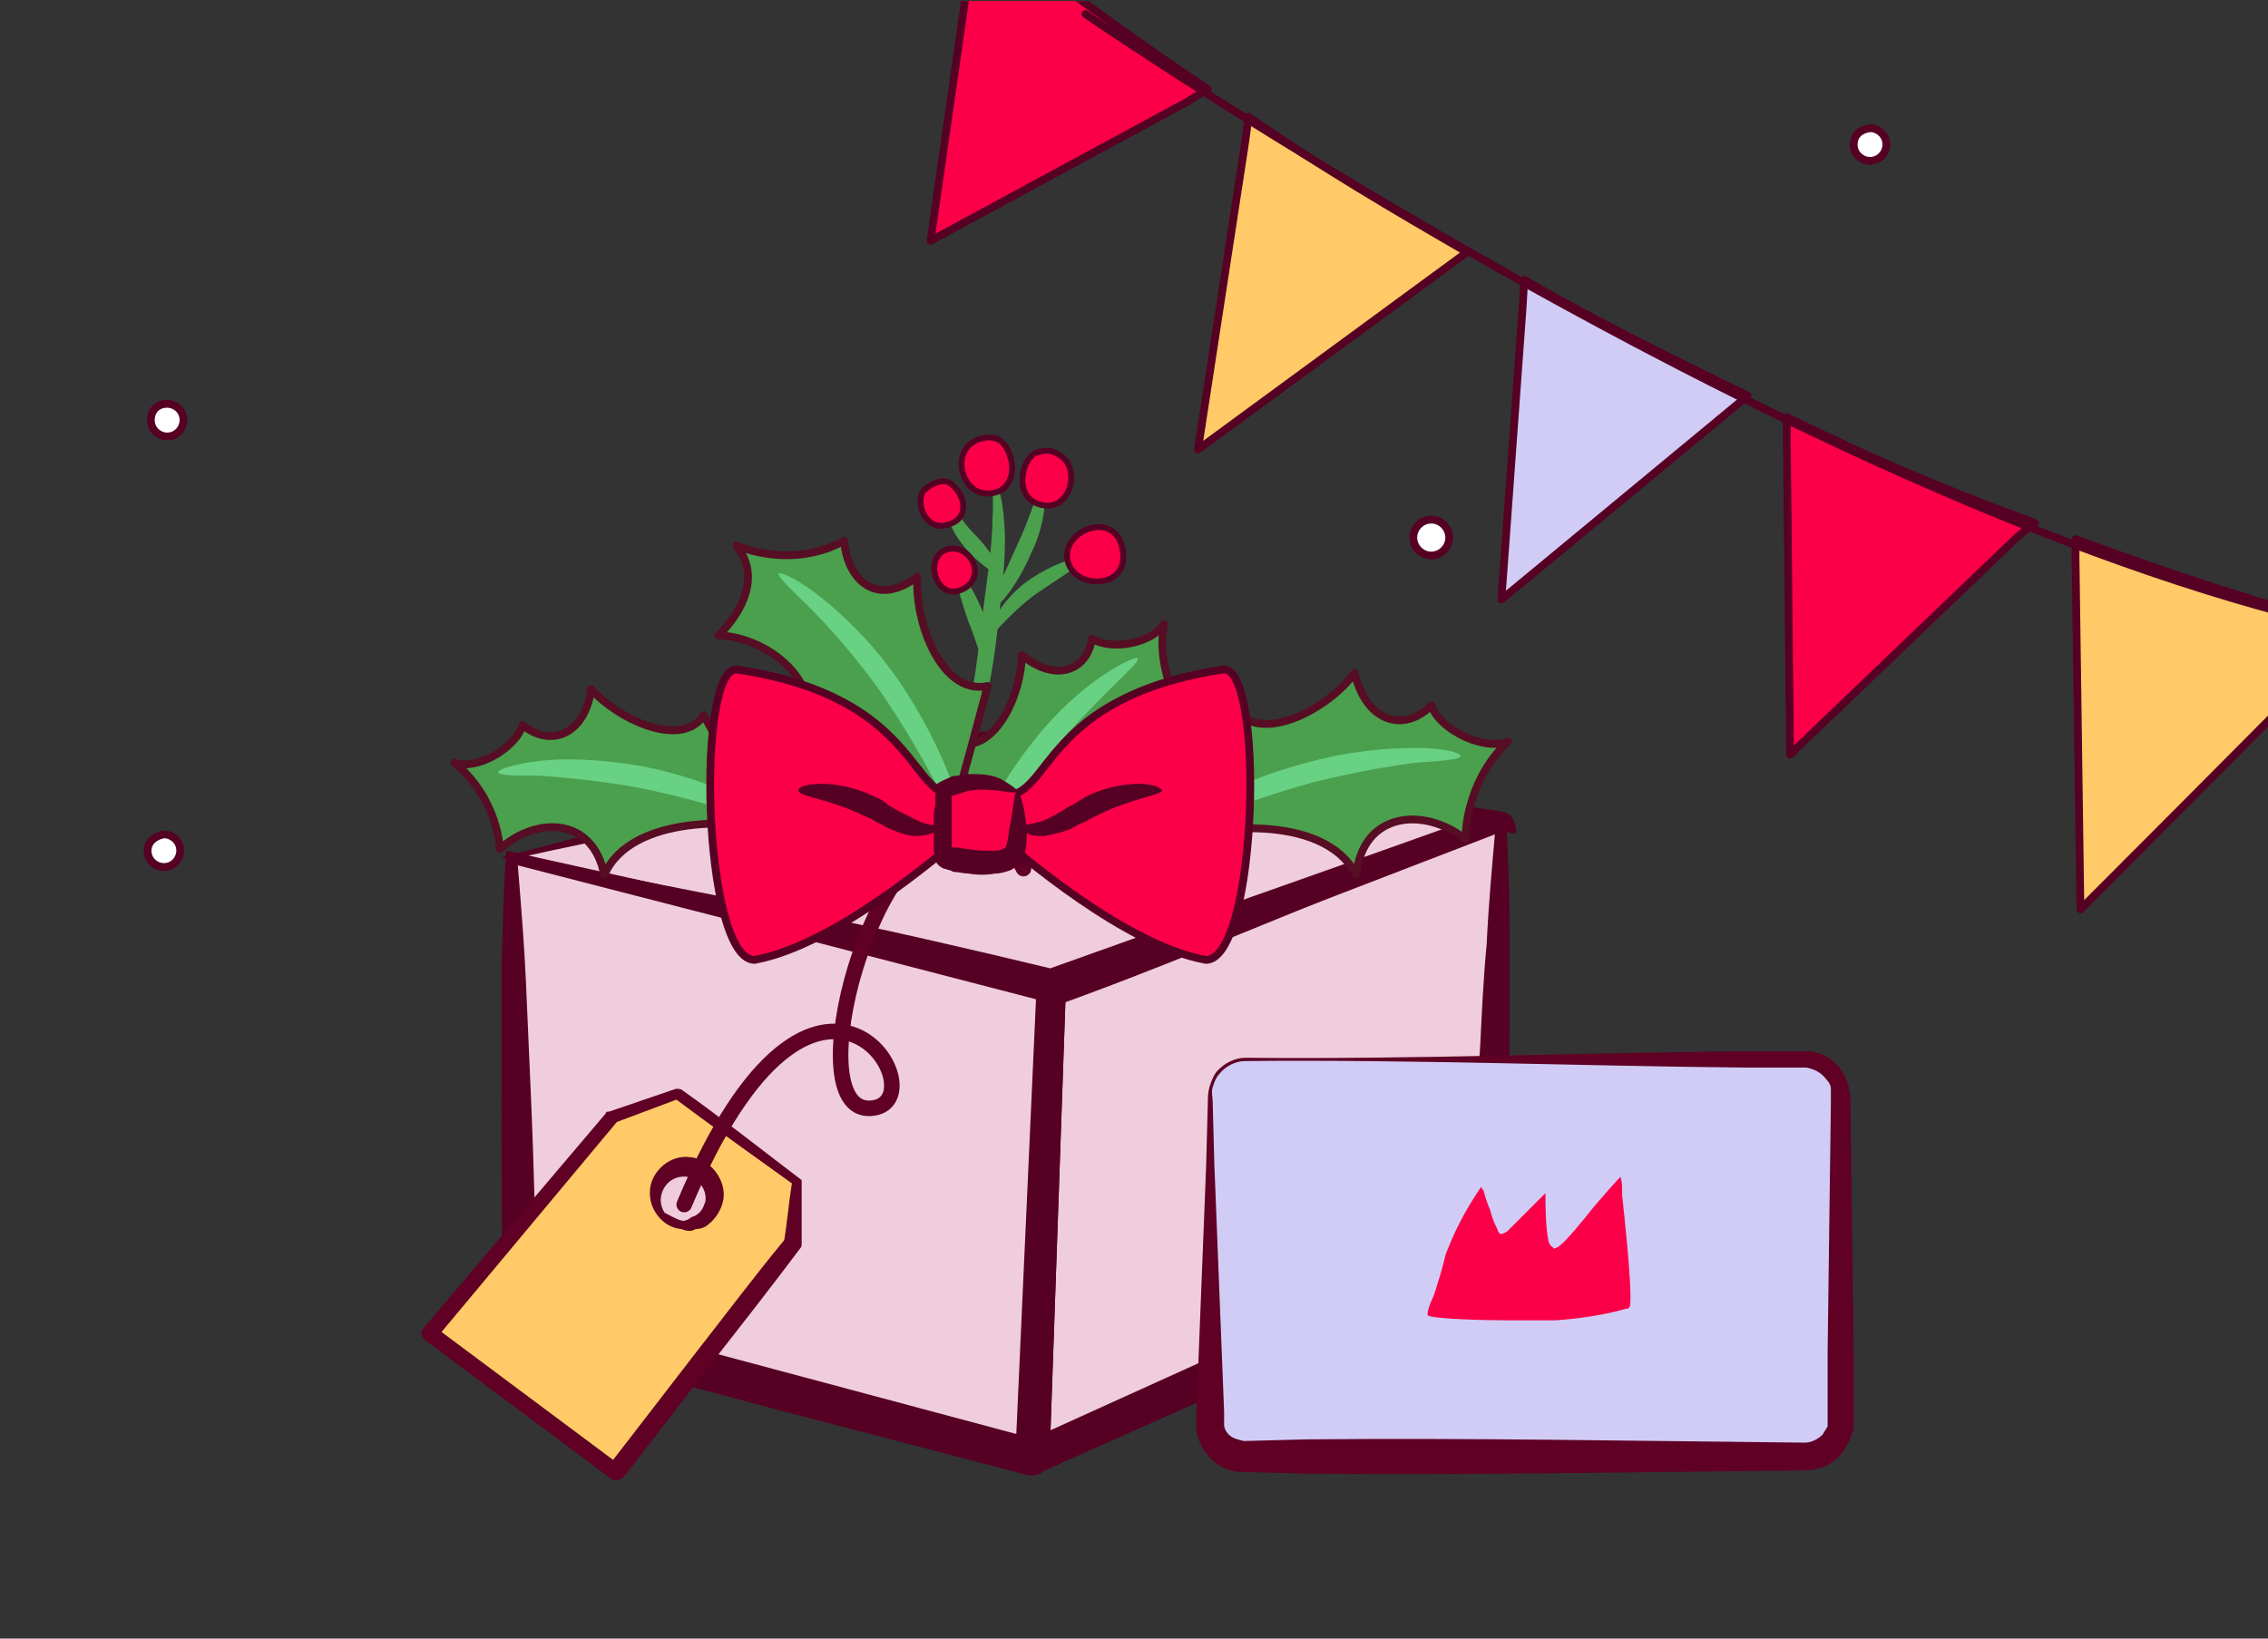 <svg width="292" height="211" viewBox="0 0 292 211" fill="none" xmlns="http://www.w3.org/2000/svg">
<rect x="0" y="0" width="292" height="211" fill="#333333" stroke="none"/>
<g clip-path="url(#clip0_866_12120)">
<path d="M238.66 18.613C238.66 19.873 239.71 20.713 240.76 20.713C242.02 20.713 242.86 19.663 242.86 18.613C242.86 17.353 241.81 16.513 240.76 16.513C239.29 16.723 238.66 17.563 238.66 18.613Z" fill="white" stroke="#560024" stroke-miterlimit="10" stroke-linecap="round" stroke-linejoin="round"/>
<path d="M19.422 54.103C19.422 55.363 20.472 56.203 21.522 56.203C22.782 56.203 23.622 55.153 23.622 54.103C23.622 52.843 22.572 52.003 21.522 52.003C20.262 52.003 19.422 52.843 19.422 54.103Z" fill="white" stroke="#560024" stroke-miterlimit="10" stroke-linecap="round" stroke-linejoin="round"/>
<path d="M19 109.543C19 110.803 20.05 111.643 21.1 111.643C22.36 111.643 23.2 110.593 23.2 109.543C23.2 108.283 22.15 107.443 21.1 107.443C19.84 107.653 19 108.493 19 109.543Z" fill="white" stroke="#560024" stroke-miterlimit="10" stroke-linecap="round" stroke-linejoin="round"/>
<path d="M181.961 69.223C181.961 70.483 183.011 71.533 184.271 71.533C185.531 71.533 186.581 70.483 186.581 69.223C186.581 67.963 185.531 66.913 184.271 66.913C183.011 66.913 181.961 67.963 181.961 69.223Z" fill="white" stroke="#560024" stroke-miterlimit="10" stroke-linecap="round" stroke-linejoin="round"/>
<path d="M193.301 106.394L135.341 127.184L133.031 187.454L191.411 161.204L193.301 106.394Z" fill="#F0CDDD"/>
<path d="M192.46 107.443L164.11 118.363C154.66 121.933 145.42 125.293 135.97 128.863L137.23 127.183L135.13 187.663L132.19 185.563L161.38 172.333C171.04 167.923 180.91 163.723 190.57 159.313L189.31 161.203C189.52 152.383 189.94 143.563 190.57 134.743C190.78 130.333 190.99 125.923 191.41 121.513C191.62 116.893 192.04 112.273 192.46 107.443ZM193.93 105.553C194.14 109.753 194.35 114.373 194.35 118.993C194.35 123.613 194.35 128.443 194.35 133.063C194.35 142.513 194.14 151.963 193.72 161.413C193.72 162.253 193.09 163.093 192.46 163.303C182.8 167.713 172.93 172.123 163.27 176.533L134.08 189.553C133.03 189.973 131.77 189.553 131.14 188.503C130.93 188.293 130.93 187.873 130.93 187.453L133.66 127.183C133.66 126.343 134.29 125.713 134.92 125.503C144.79 122.143 154.87 118.573 164.74 115.213L193.93 105.553Z" fill="#560024"/>
<path d="M65.832 110.384L126.942 95.894L193.302 106.394L135.342 127.184L65.832 110.384Z" fill="#F0CDDD"/>
<path d="M64.57 110.383C74.65 107.863 84.73 104.923 95.02 102.193C105.31 99.463 116.02 96.733 126.31 94.213C126.52 94.213 126.73 94.213 126.94 94.213L193.3 104.503C194.56 104.713 195.19 105.763 195.19 107.023C194.98 107.863 194.14 106.813 193.3 107.023C173.98 113.953 155.29 122.563 135.97 129.493C135.55 129.703 135.13 129.703 134.71 129.493C122.74 126.553 110.77 123.613 98.8 120.253L81.16 115.423L64.57 110.383ZM67.09 110.383L102.37 117.313C113.71 119.623 124.63 122.143 135.97 124.873H134.71C154.03 117.943 173.35 111.223 192.67 104.293L193.3 107.023L126.94 97.573H127.57C117.7 99.883 107.83 101.983 97.96 104.083C87.67 106.183 77.38 108.073 67.09 110.383Z" fill="#560024"/>
<path d="M65.832 110.383L135.342 127.183L133.032 187.453L67.092 170.023L65.832 110.383Z" fill="#F0CDDD"/>
<path d="M65.2 109.543L100.27 117.313L135.76 125.503C136.6 125.713 137.23 126.553 137.23 127.393L135.13 187.873C135.13 189.133 134.08 189.973 132.82 189.973C132.61 189.973 132.61 189.973 132.4 189.973L99.43 181.363L66.46 172.543C65.41 172.333 64.78 171.493 64.78 170.443C64.57 160.153 64.57 149.863 64.57 139.783C64.57 134.743 64.57 129.493 64.57 124.453C64.78 118.993 64.78 114.163 65.2 109.543ZM66.67 111.433C67.09 116.683 67.51 121.723 67.72 126.553C67.93 131.383 68.14 136.213 68.35 141.043C68.77 150.703 68.98 160.153 69.19 169.813L67.51 167.713L100.48 176.533L133.45 185.353L130.72 187.453L133.45 127.183L134.92 129.073L100.9 120.253L66.67 111.433Z" fill="#560024"/>
<path d="M102.582 152.173L87.252 140.623L78.642 143.773L55.332 171.703L79.272 189.553L101.952 160.153L102.582 152.173ZM87.882 157.633C85.782 157.213 84.312 155.323 84.732 153.223C85.152 151.123 87.042 149.653 89.142 150.073C91.242 150.493 92.712 152.383 92.292 154.483C91.872 156.583 89.982 158.053 87.882 157.633Z" fill="#FFCA67"/>
<path d="M101.951 152.383C96.701 148.603 91.661 145.033 86.621 141.253L87.461 141.463L79.061 144.613L79.481 144.403L56.171 172.333L55.961 170.863L79.901 188.713L78.221 188.923L89.561 174.223C93.341 169.393 97.121 164.353 101.111 159.523L100.901 160.153C101.321 157.633 101.531 155.113 101.951 152.383ZM103.211 151.963C103.211 154.693 103.211 157.423 103.211 160.153C103.211 160.363 103.211 160.573 103.001 160.783C99.221 165.823 95.441 170.653 91.661 175.483L80.321 190.183C79.901 190.603 79.271 190.813 78.641 190.393L54.701 172.543C54.281 172.123 54.071 171.493 54.491 171.073L78.011 143.353C78.011 143.143 78.221 143.143 78.431 143.143L87.041 140.203C87.251 140.203 87.671 140.203 87.881 140.413C92.921 143.983 97.961 147.973 103.211 151.963Z" fill="#5F0024"/>
<path d="M87.67 158.263C85.36 158.053 83.47 155.743 83.68 153.223C83.89 150.703 86.41 148.603 88.93 149.023C91.45 149.233 93.55 151.963 93.13 154.483C92.92 155.743 92.08 157.003 91.24 157.633C90.82 158.053 90.19 158.263 89.56 158.263C88.93 158.683 88.3 158.473 87.67 158.263ZM87.88 157.213C88.3 157.213 88.72 157.003 88.93 156.793C89.35 156.583 89.56 156.583 89.77 156.373C90.4 155.953 90.61 155.323 90.82 154.693C91.03 153.223 89.98 151.753 88.51 151.543C87.04 151.333 85.57 152.173 85.15 153.853C84.94 154.693 85.15 155.533 85.57 156.163C86.41 156.583 87.04 157.003 87.88 157.213Z" fill="#5F0024"/>
<path d="M131.77 111.853C130.51 109.333 128.41 107.233 124.63 107.023C112.24 105.973 102.58 143.143 112.03 142.723C121.48 142.303 105.31 113.953 88.09 155.113" stroke="#5F0024" stroke-width="2" stroke-miterlimit="10" stroke-linecap="round" stroke-linejoin="round"/>
<path d="M127.78 61.243C127.99 61.243 129.04 63.343 129.25 66.913C129.67 70.693 129.04 75.733 128.41 81.193C127.78 86.653 126.94 91.693 125.05 95.053C123.37 98.413 121.48 99.883 121.27 99.673C121.06 99.463 122.53 97.783 123.79 94.423C125.05 91.063 125.68 86.233 126.31 80.773C126.94 75.313 127.78 70.483 127.78 66.913C127.99 63.553 127.57 61.243 127.78 61.243Z" fill="#4BA04D"/>
<path d="M127.781 81.403C127.571 81.193 127.571 80.353 128.411 79.093C129.041 77.833 130.511 76.153 132.191 74.893C135.761 72.373 139.121 71.533 139.331 71.953C139.541 72.583 136.601 74.263 133.241 76.573C131.561 77.833 130.301 79.093 129.461 79.933C128.621 80.773 127.991 81.613 127.781 81.403Z" fill="#4BA04D"/>
<path d="M134.08 62.713C134.29 62.713 134.5 63.763 134.5 65.233C134.29 66.913 133.87 69.013 132.82 71.113C130.93 75.523 128.41 78.463 127.78 78.253C127.36 77.833 129.04 74.473 130.93 70.273C132.82 66.283 133.66 62.713 134.08 62.713Z" fill="#4BA04D"/>
<path d="M122.321 64.814C122.531 64.814 122.951 65.234 123.371 66.073C123.791 66.913 124.631 67.963 125.681 69.013C126.731 70.064 127.571 71.323 128.201 72.163C128.831 73.213 128.831 74.053 128.621 74.053C128.411 74.053 127.991 73.633 127.151 73.213C126.311 72.584 125.261 71.743 124.211 70.484C123.161 69.224 122.321 67.754 122.111 66.704C121.901 65.444 121.901 64.814 122.321 64.814Z" fill="#4BA04D"/>
<path d="M123.373 73.843C123.793 73.633 125.473 75.943 126.733 79.303C127.363 80.983 127.573 82.663 127.573 83.713C127.573 84.973 127.363 85.603 126.943 85.603C126.733 85.603 126.523 84.973 126.103 83.923C125.683 82.873 125.263 81.403 124.633 79.933C123.583 76.783 122.743 74.053 123.373 73.843Z" fill="#4BA04D"/>
<path d="M144.582 71.113C145.212 75.943 138.282 75.943 137.442 72.163C136.602 68.173 143.952 65.443 144.582 71.113Z" fill="#FB0048" stroke="#560024" stroke-width="0.75" stroke-miterlimit="10" stroke-linecap="round" stroke-linejoin="round"/>
<path d="M136.601 58.723C139.121 60.403 137.861 65.863 134.081 65.023C130.301 64.183 131.561 58.933 133.451 58.303C135.131 57.673 135.971 58.303 136.601 58.723Z" fill="#FB0048" stroke="#560024" stroke-width="0.75" stroke-miterlimit="10" stroke-linecap="round" stroke-linejoin="round"/>
<path d="M129.459 57.463C131.139 60.193 130.299 63.553 127.149 63.553C123.999 63.553 122.739 59.143 124.839 57.253C126.099 56.203 128.409 55.783 129.459 57.463Z" fill="#FB0048" stroke="#560024" stroke-width="0.75" stroke-miterlimit="10" stroke-linecap="round" stroke-linejoin="round"/>
<path d="M122.113 70.694C125.053 70.064 127.153 74.474 123.793 75.944C120.433 77.413 118.753 71.534 122.113 70.694Z" fill="#FB0048" stroke="#560024" stroke-width="0.75" stroke-miterlimit="10" stroke-linecap="round" stroke-linejoin="round"/>
<path d="M122.111 62.083C124.211 63.343 125.051 66.703 122.111 67.543C119.171 68.593 117.701 64.603 118.961 63.133C119.591 62.503 121.061 61.663 122.111 62.083Z" fill="#FB0048" stroke="#560024" stroke-width="0.75" stroke-miterlimit="10" stroke-linecap="round" stroke-linejoin="round"/>
<path d="M159.068 91.483C162.638 95.893 171.248 91.063 174.398 86.653C175.868 92.953 180.698 94.423 184.268 90.853C185.528 94.213 191.408 96.733 194.138 95.473C188.468 100.933 188.678 108.073 188.678 108.073C183.428 103.873 175.448 104.503 174.608 112.693C170.408 104.293 154.448 106.603 151.508 108.283C153.608 103.033 159.068 91.483 159.068 91.483Z" fill="#4BA04D" stroke="#570D24" stroke-miterlimit="10" stroke-linecap="round" stroke-linejoin="round"/>
<path d="M188.049 97.364C188.049 97.784 185.739 97.993 182.379 98.204C179.019 98.624 174.189 99.463 169.149 100.723C158.859 103.453 151.089 107.443 150.669 106.813C150.249 106.183 157.599 100.933 168.309 98.204C173.559 96.734 178.599 96.314 182.169 96.314C185.949 96.314 188.049 96.944 188.049 97.364Z" fill="#69D184"/>
<path d="M123.371 95.683C128.201 96.944 131.561 89.174 131.561 84.344C135.761 87.913 139.961 86.444 140.591 82.243C143.321 83.924 148.571 82.663 149.831 80.353C148.781 87.073 152.561 91.903 152.561 91.903C146.681 91.694 141.641 96.314 145.001 102.404C137.651 98.834 127.781 108.494 126.521 111.224C125.471 106.604 123.371 95.683 123.371 95.683Z" fill="#4BA04D" stroke="#570D24" stroke-miterlimit="10" stroke-linecap="round" stroke-linejoin="round"/>
<path d="M146.47 84.763C146.68 85.183 145.21 86.443 143.11 88.543C141.01 90.643 138.07 93.583 135.13 97.153C129.46 104.293 125.89 111.013 125.26 110.803C124.63 110.593 126.94 103.033 133.03 95.473C135.97 91.693 139.33 88.753 141.85 87.073C144.58 85.183 146.47 84.553 146.47 84.763Z" fill="#69D184"/>
<path d="M127.15 88.334C121.27 89.594 117.7 80.144 118.12 74.264C112.87 78.254 109.09 74.684 108.67 69.644C105.31 71.534 100.27 72.374 94.81 70.274C99.22 75.734 92.5 81.824 92.5 81.824C99.43 82.034 107.41 88.964 102.79 96.104C111.61 92.324 120.85 103.244 122.11 106.604C123.79 101.144 127.15 88.334 127.15 88.334Z" fill="#4BA04D" stroke="#570D24" stroke-miterlimit="10" stroke-linecap="round" stroke-linejoin="round"/>
<path d="M100.268 73.844C100.478 73.634 102.578 74.474 105.518 76.784C108.458 79.094 112.238 82.664 115.598 87.494C122.108 96.944 124.418 105.974 123.788 106.184C122.948 106.394 119.588 97.994 113.288 88.964C110.138 84.554 106.778 80.774 104.258 78.254C101.738 75.734 100.058 74.264 100.268 73.844Z" fill="#69D184"/>
<path d="M90.611 92.113C87.671 96.523 79.481 92.533 76.121 88.753C75.281 94.633 70.871 96.313 67.3 93.373C66.251 96.523 61.211 99.253 58.48 98.203C64.15 102.823 64.361 109.333 64.361 109.333C68.981 105.133 76.331 105.133 77.8 112.693C81.16 104.713 96.07 105.553 98.8 107.023C96.281 102.403 90.611 92.113 90.611 92.113Z" fill="#4BA04D" stroke="#570D24" stroke-miterlimit="10" stroke-linecap="round" stroke-linejoin="round"/>
<path d="M64.152 99.463C64.152 99.043 66.042 98.413 69.402 97.993C72.762 97.573 77.382 97.783 82.422 98.623C92.502 100.513 99.642 104.923 99.222 105.553C98.802 106.183 91.452 103.243 81.792 101.353C76.962 100.513 72.552 100.093 69.402 99.883C66.252 99.883 64.362 99.883 64.152 99.463Z" fill="#69D184"/>
<path d="M123.161 102.403C117.071 102.823 118.331 89.803 95.021 86.233C89.561 85.183 90.401 123.403 97.121 123.613C107.621 121.723 121.271 109.753 123.161 108.283C123.371 106.603 123.161 102.403 123.161 102.403Z" fill="#FB0048" stroke="#560024" stroke-miterlimit="10" stroke-linecap="round" stroke-linejoin="round"/>
<path d="M120.639 106.393C120.009 107.023 117.909 107.233 113.709 104.923C110.559 103.033 106.569 101.563 102.789 101.983" fill="#FB0048"/>
<path d="M102.789 101.773C102.789 101.353 103.839 100.933 105.729 100.933C107.619 100.933 110.139 101.353 112.659 102.613C113.289 102.823 113.919 103.243 114.339 103.663C114.759 103.873 115.389 104.293 115.809 104.503C116.649 104.923 117.489 105.343 118.329 105.763C119.799 106.393 120.639 106.183 120.849 106.393C121.059 106.603 120.849 107.023 120.219 107.233C119.589 107.443 118.959 107.653 117.909 107.653C116.859 107.653 115.809 107.233 114.759 106.813C114.129 106.603 113.709 106.183 113.079 105.973C112.659 105.763 112.029 105.343 111.399 105.133C106.779 102.823 102.789 102.613 102.789 101.773Z" fill="#560024"/>
<path d="M129.249 102.403C135.339 102.823 134.079 89.803 157.389 86.233C162.849 85.183 162.009 123.403 155.289 123.613C144.789 121.723 131.139 109.753 129.249 108.283C128.829 106.603 129.249 102.403 129.249 102.403Z" fill="#FB0048" stroke="#560024" stroke-miterlimit="10" stroke-linecap="round" stroke-linejoin="round"/>
<path d="M131.773 106.393C132.403 107.023 134.503 107.233 138.703 104.923C141.853 103.033 145.843 101.563 149.623 101.983" fill="#FB0048"/>
<path d="M149.622 101.773C149.622 102.403 145.423 102.823 141.013 105.133C140.383 105.343 139.963 105.763 139.333 105.973C138.703 106.183 138.283 106.603 137.653 106.813C136.603 107.233 135.553 107.443 134.503 107.653C133.453 107.653 132.613 107.653 132.193 107.233C131.563 107.023 131.562 106.603 131.562 106.393C131.773 106.183 132.613 106.183 134.083 105.763C134.713 105.553 135.553 105.133 136.603 104.503C137.023 104.293 137.442 103.873 138.072 103.663C138.702 103.243 139.123 103.033 139.753 102.613C142.273 101.353 144.793 100.933 146.683 100.933C148.573 100.933 149.622 101.563 149.622 101.773Z" fill="#560024"/>
<path d="M130.933 101.983C131.143 104.083 131.983 109.333 130.303 110.593C128.833 111.853 122.113 111.223 121.483 110.383C120.853 106.603 121.483 101.773 121.483 101.773C121.483 101.773 125.473 99.463 130.933 101.983Z" fill="#FB0048"/>
<path d="M130.933 101.983C130.723 102.193 129.883 101.983 128.203 101.773C127.363 101.773 126.313 101.563 125.263 101.773C124.633 101.773 124.213 101.983 123.583 102.193C123.373 102.193 122.953 102.403 122.743 102.403C122.533 102.613 122.533 102.403 122.533 102.613C122.533 102.613 122.533 102.613 122.533 102.823C122.533 103.033 122.533 103.453 122.533 103.663C122.533 104.293 122.533 104.923 122.533 105.553C122.533 106.183 122.533 106.813 122.533 107.653V108.703V109.123H122.953C123.583 109.123 124.003 109.333 124.633 109.333C125.683 109.543 126.733 109.543 127.783 109.543C128.203 109.543 128.833 109.543 129.043 109.333C129.463 109.123 129.253 109.333 129.463 109.123C129.673 108.703 129.883 107.653 129.883 107.023C130.513 104.293 130.513 101.983 130.933 101.983C131.353 101.983 131.983 103.873 132.193 107.233C132.193 108.073 132.193 109.123 131.773 110.383C131.563 110.803 131.353 111.013 131.143 111.433C130.723 111.643 130.513 111.853 130.093 112.063C129.463 112.273 128.833 112.483 128.203 112.483C126.943 112.693 125.893 112.693 124.633 112.483C124.003 112.483 123.373 112.273 122.743 112.273L122.323 112.063C122.113 112.063 121.693 111.853 121.483 111.853C121.063 111.643 120.433 111.223 120.433 110.593C120.433 110.383 120.223 109.753 120.223 109.543V108.913V107.863C120.223 107.023 120.223 106.393 120.223 105.763C120.223 105.133 120.223 104.293 120.433 103.663C120.433 103.243 120.433 103.033 120.433 102.613C120.433 101.983 120.643 101.563 120.643 100.933C121.273 100.513 121.903 100.303 122.323 100.093C122.743 99.883 123.163 99.883 123.373 99.883C124.213 99.673 124.843 99.673 125.473 99.673C126.733 99.673 127.993 99.883 128.833 100.303C130.303 101.143 131.143 101.773 130.933 101.983Z" fill="#560024"/>
<path d="M152.771 13.153L155.501 11.473C145.421 4.753 135.131 -2.807 125.681 -10.157L125.261 -7.007L119.801 31.003L152.771 13.153Z" fill="#FB0048" stroke="#560024" stroke-miterlimit="10" stroke-linecap="round" stroke-linejoin="round"/>
<path d="M267.219 71.744L267.849 117.104C267.849 117.104 289.269 95.684 301.869 82.874C302.499 82.244 302.919 81.824 303.549 81.194C291.369 77.834 279.189 73.844 267.219 69.434V71.744Z" fill="#FFCA67" stroke="#560024" stroke-miterlimit="10" stroke-linecap="round" stroke-linejoin="round"/>
<path d="M230.051 56.834L230.471 97.154L259.871 69.014L261.971 67.334C251.051 63.344 240.551 58.934 230.051 53.684V56.834Z" fill="#FB0048" stroke="#560024" stroke-miterlimit="10" stroke-linecap="round" stroke-linejoin="round"/>
<path d="M196.031 39.614L193.301 77.204L222.491 53.053L225.011 50.953C215.141 46.123 205.691 41.504 196.241 36.044L196.031 39.614Z" fill="#D1CCF5" stroke="#560024" stroke-miterlimit="10" stroke-linecap="round" stroke-linejoin="round"/>
<path d="M160.328 18.194L154.238 57.883L188.888 32.474C179.438 27.014 169.778 21.343 160.748 15.043L160.328 18.194Z" fill="#FFCA67" stroke="#560024" stroke-miterlimit="10" stroke-linecap="round" stroke-linejoin="round"/>
<path d="M139.75 1.813C139.75 1.813 236.98 68.803 307.75 82.034" stroke="#560024" stroke-miterlimit="10" stroke-linecap="round" stroke-linejoin="round"/>
<path d="M160.332 136.423H232.362C234.882 136.423 236.772 138.523 236.772 140.833V183.043C236.772 185.563 234.672 187.453 232.362 187.453H160.332C157.812 187.453 155.922 185.353 155.922 183.043V140.833C155.922 138.523 158.022 136.423 160.332 136.423Z" fill="#D1CCF5"/>
<path d="M160.331 136.213C181.751 136.423 203.171 135.583 224.591 135.373H232.571C234.251 135.373 235.931 136.213 236.981 137.683C237.401 138.313 237.821 139.153 238.031 139.993C238.031 140.413 238.241 140.833 238.241 141.253V142.303L238.451 158.263L238.661 174.223V182.203V183.253C238.661 183.673 238.661 184.093 238.451 184.513C238.241 185.353 237.821 186.193 237.191 187.033C236.141 188.503 234.251 189.343 232.361 189.343C210.941 189.553 189.521 189.973 168.101 189.763L159.911 189.553C158.021 189.553 156.131 188.503 155.081 186.823C154.451 185.983 154.241 185.143 154.031 184.303C154.031 183.883 154.031 183.253 154.031 183.043V181.993L154.661 166.033L155.291 150.073L155.501 142.093C155.501 141.463 155.501 140.833 155.711 139.993C155.921 139.363 156.131 138.733 156.551 138.103C157.601 136.843 159.071 136.213 160.331 136.213ZM160.331 136.633C159.071 136.633 157.811 137.263 156.971 138.313C156.551 138.733 156.341 139.363 156.131 139.993C155.921 140.623 156.131 141.253 156.131 141.883L156.341 149.863L156.971 165.823L157.601 181.783V182.833C157.601 183.253 157.601 183.253 157.601 183.463C157.601 183.883 157.811 184.303 158.021 184.513C158.441 185.143 159.281 185.353 160.121 185.563L168.101 185.353C189.521 185.143 210.941 185.563 232.361 185.773C233.201 185.773 234.041 185.353 234.671 184.723C234.881 184.303 235.091 184.093 235.301 183.673C235.301 183.463 235.301 183.253 235.301 183.043V181.993V174.013L235.511 158.053L235.721 142.093V141.043C235.721 140.623 235.721 140.623 235.721 140.203C235.721 139.783 235.511 139.363 235.091 138.943C234.461 138.103 233.621 137.683 232.571 137.473H224.591C203.171 137.263 181.751 136.423 160.331 136.633Z" fill="#5F0024"/>
<path d="M183.853 169.393C183.643 169.183 184.063 167.923 184.483 167.083C184.693 166.663 184.903 165.823 185.113 165.193C185.533 163.933 185.953 162.253 186.163 161.413C187.423 158.263 188.473 156.163 190.573 153.013C190.783 152.803 190.783 152.803 190.783 152.803C190.783 153.013 190.783 153.223 190.993 153.223C190.993 153.433 191.203 153.853 191.203 154.063C191.413 154.693 191.623 155.323 191.833 155.743C192.043 156.583 192.253 157.213 192.673 158.053C192.883 158.473 192.883 158.893 193.303 158.893C193.513 158.893 193.933 158.683 194.143 158.473C194.773 157.843 195.613 157.003 196.453 156.163C197.293 155.323 198.343 154.273 198.973 153.643C198.973 155.113 198.973 158.053 199.393 159.943C199.603 160.573 200.023 160.573 200.023 160.783C200.233 160.783 200.653 160.573 200.863 160.363C201.703 159.733 203.593 157.423 205.273 155.323C206.533 153.853 208.003 152.173 208.633 151.543C208.843 152.173 208.843 152.803 208.843 153.433C208.843 153.643 208.843 153.853 208.843 153.853C209.053 155.953 210.103 165.193 209.893 167.923C209.893 168.343 209.683 168.553 209.263 168.553C206.323 169.393 203.173 169.813 200.233 170.023C198.973 170.023 196.453 170.023 193.933 170.023C190.783 170.023 184.273 169.813 183.853 169.393Z" fill="#FB0048"/>
</g>
<defs>
<clipPath id="clip0_866_12120">
<rect width="315" height="210" fill="white" transform="translate(-23 0.133)"/>
</clipPath>
</defs>
</svg>
